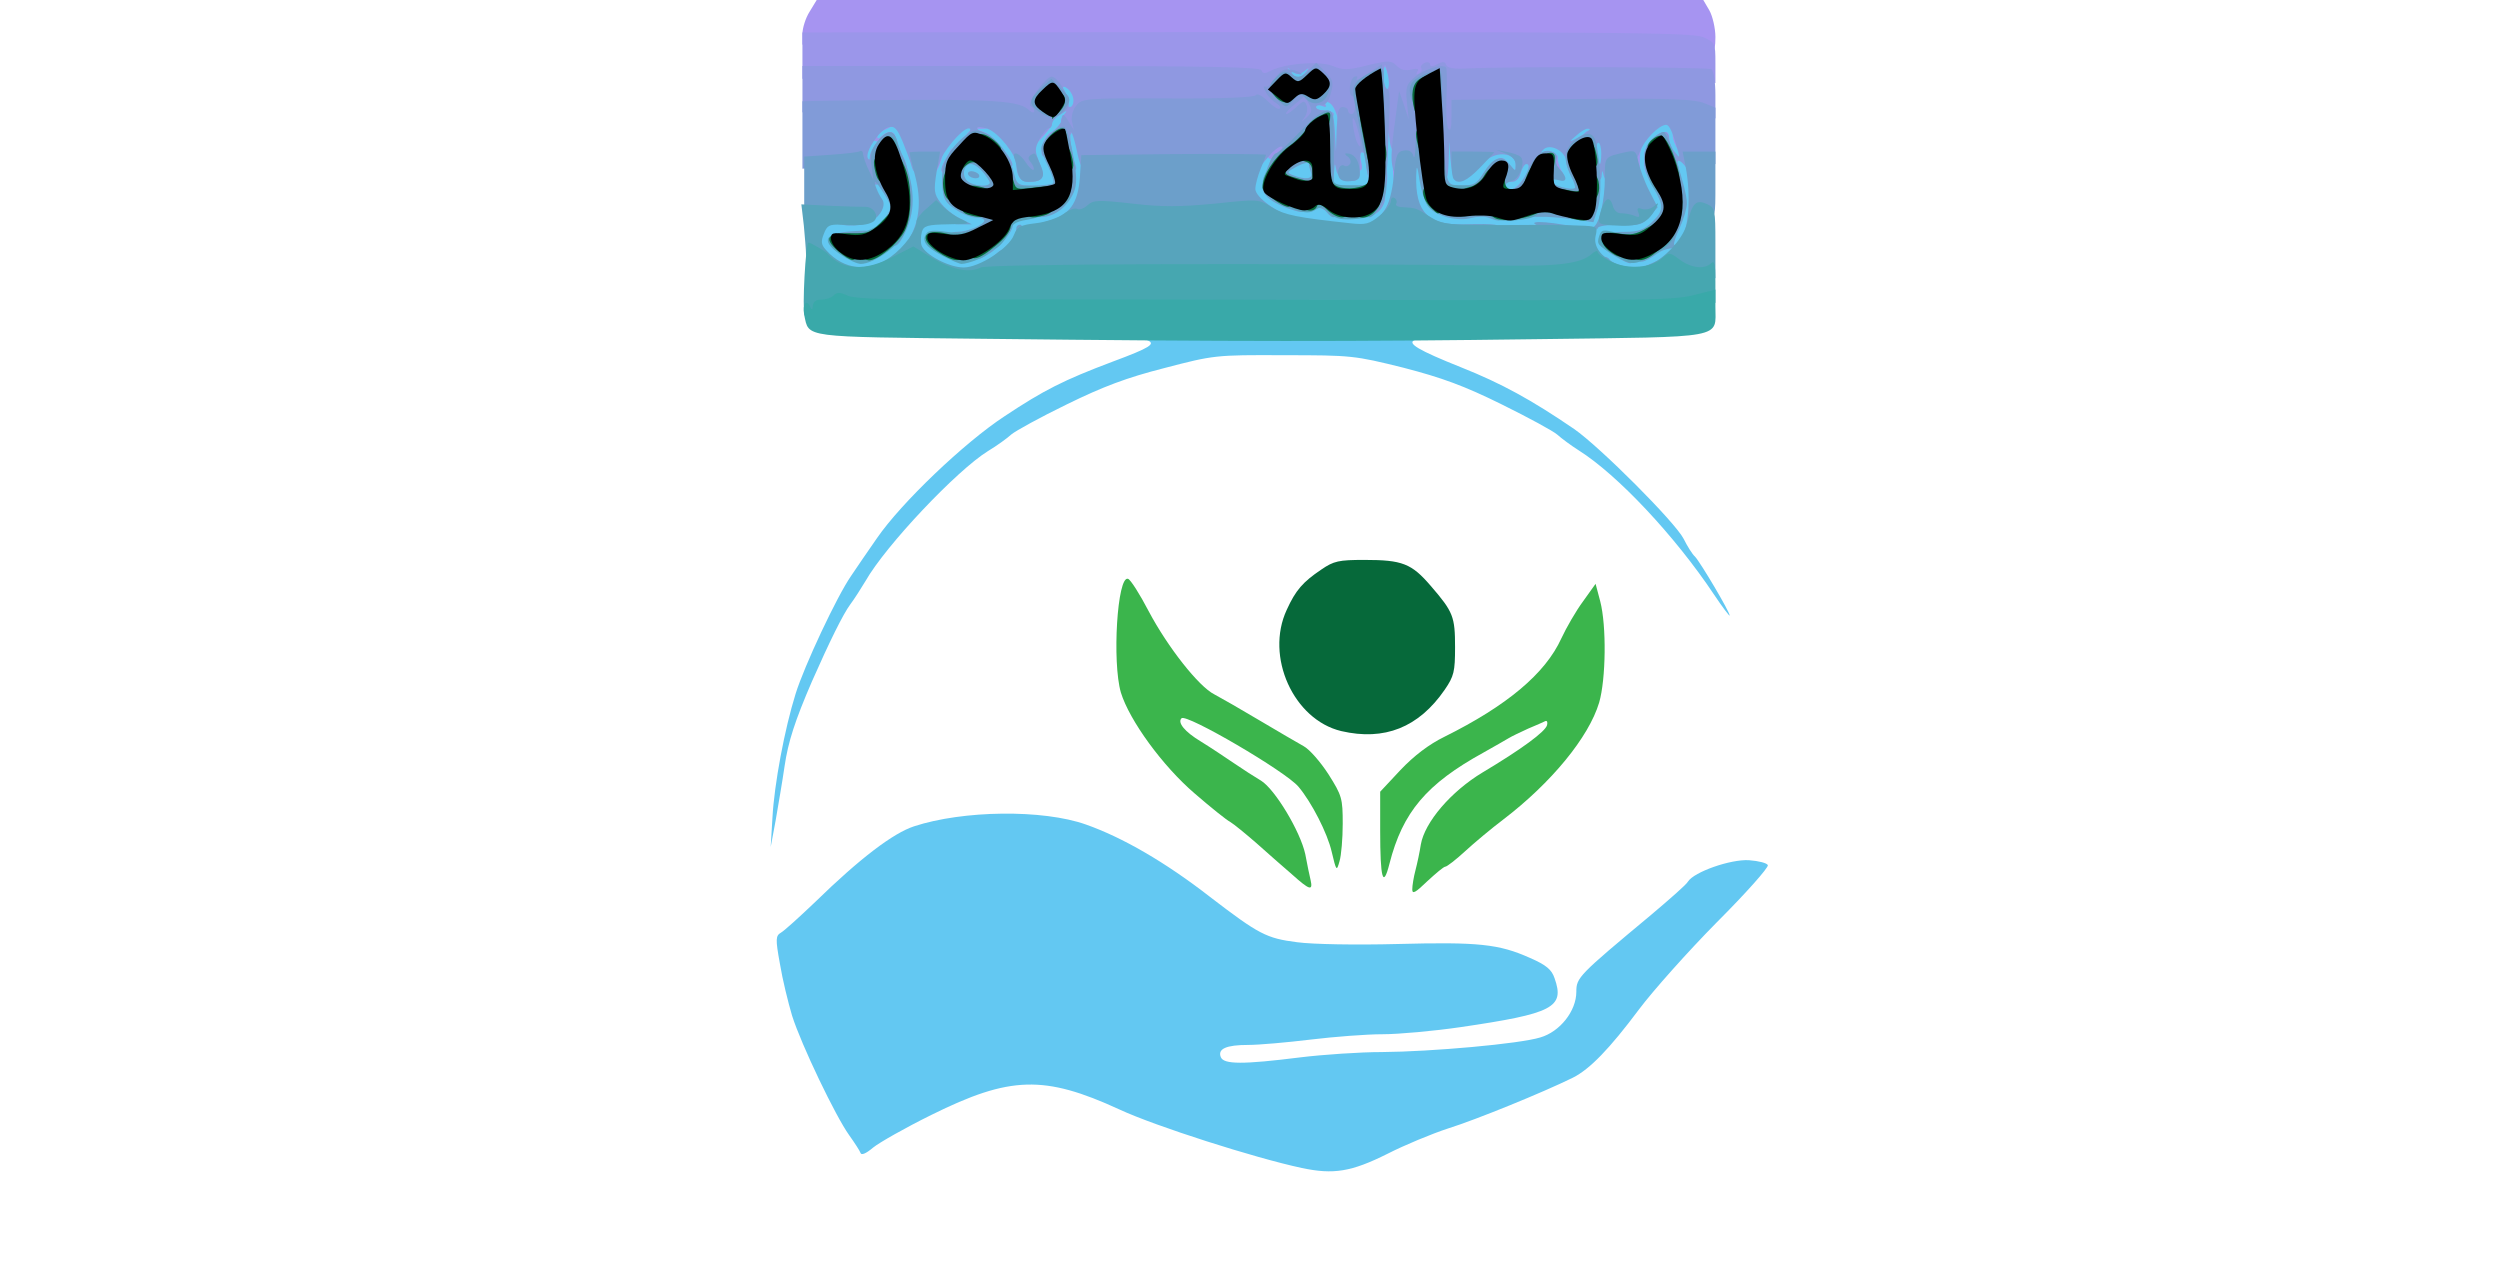 <?xml version="1.0" encoding="utf-8"?>
<!DOCTYPE svg PUBLIC "-//W3C//DTD SVG 1.0//EN" "http://www.w3.org/TR/2001/REC-SVG-20010904/DTD/svg10.dtd">
<svg version="1.0" xmlns="http://www.w3.org/2000/svg" width="701px" height="356px" viewBox="0 0 701 356" preserveAspectRatio="xMidYMid meet">
 <g fill="#a694f1">
  <path d="M400 60.5 c0 -3.3 0.2 -3.5 3.5 -3.5 3.3 0 3.5 0.2 3.5 3.5 0 3.3 -0.2 3.5 -3.5 3.5 -3.3 0 -3.5 -0.2 -3.5 -3.5z"/>
  <path d="M412 60.5 c0 -3.3 0.2 -3.5 3.5 -3.5 3.3 0 3.5 0.2 3.5 3.5 0 3.3 -0.2 3.5 -3.5 3.5 -3.3 0 -3.5 -0.2 -3.5 -3.5z"/>
  <path d="M297 55.5 c0 -3.3 0.2 -3.5 3.5 -3.5 3.3 0 3.5 0.2 3.5 3.5 0 3.3 -0.2 3.5 -3.5 3.5 -3.3 0 -3.5 -0.2 -3.5 -3.5z"/>
  <path d="M419 53.1 c0 -1 0.3 -3.9 0.6 -6.5 0.6 -4.4 0.8 -4.6 4 -4.6 3.8 0 3.9 0.3 2.8 8.4 -0.6 4.4 -0.8 4.6 -4 4.6 -2.6 0 -3.4 -0.4 -3.4 -1.9z"/>
  <path d="M432 51.5 c0 -3.3 0.2 -3.5 3.5 -3.5 3.3 0 3.5 0.2 3.5 3.5 0 3.3 -0.2 3.5 -3.5 3.5 -3.3 0 -3.5 -0.2 -3.5 -3.5z"/>
  <path d="M281 48.5 c0 -3.3 0.2 -3.5 3.5 -3.5 3.3 0 3.5 0.2 3.5 3.5 0 3.3 -0.2 3.5 -3.5 3.5 -3.3 0 -3.5 -0.2 -3.5 -3.5z"/>
  <path d="M445 40.5 c0 -3.3 0.2 -3.5 3.5 -3.5 3.3 0 3.5 0.2 3.5 3.5 0 3.3 -0.2 3.5 -3.5 3.5 -3.3 0 -3.5 -0.2 -3.5 -3.5z"/>
  <path d="M474.2 13.4 c-2.9 -1.3 -20.3 -1.4 -126.3 -1.2 l-122.9 0.3 0 -3 c0 -1.6 0.9 -4.5 2 -6.2 l2 -3.3 124.3 0 124.3 0 1.7 2.9 c0.9 1.6 1.7 5 1.7 7.5 0 5.2 -0.9 5.6 -6.8 3z"/>
 </g>
 <g fill="#63c8f2">
  <path d="M365 327.5 c-13.1 -2.8 -41 -11.7 -51.1 -16.4 -21.1 -9.7 -30.7 -9.4 -52.7 1.5 -7.3 3.6 -14.7 7.8 -16.4 9.2 -2 1.7 -3.3 2.2 -3.5 1.5 -0.2 -0.6 -1.7 -2.9 -3.2 -5 -3.8 -5.3 -13.4 -25.3 -16 -33.5 -1.1 -3.7 -2.7 -10.2 -3.4 -14.5 -1.3 -7.1 -1.2 -7.9 0.3 -8.8 0.9 -0.5 5.2 -4.4 9.6 -8.6 12.6 -12.3 21.9 -19.3 27.7 -21.2 13.7 -4.5 36.1 -4.8 48.2 -0.5 10.2 3.6 22.2 10.5 34.8 20.3 13.7 10.5 15.8 11.6 24.4 12.7 4.4 0.6 16.6 0.8 28.2 0.5 22.6 -0.6 28.4 0 37.1 3.9 4.6 2 6.1 3.3 6.9 5.7 2.9 8.2 -0.4 9.9 -26.3 13.7 -7.5 1.1 -17.4 2 -21.9 2 -4.5 0 -13.6 0.7 -20.2 1.5 -6.6 0.8 -14.5 1.5 -17.5 1.5 -6.2 0 -8.6 1.1 -7.7 3.4 0.8 2.1 6.2 2.1 22.2 0.1 6.5 -0.8 16.9 -1.5 23 -1.5 13.8 -0.1 38.6 -2.3 44.4 -4.1 5.5 -1.6 10.1 -7.4 10.1 -12.8 0 -4 0.6 -4.6 21 -21.6 5.2 -4.4 9.9 -8.5 10.3 -9.3 1.7 -2.7 11.9 -6.3 17.1 -6 2.7 0.2 5.1 0.8 5.3 1.4 0.2 0.7 -6.2 7.9 -14.3 16 -8.1 8.2 -17.9 19.2 -21.8 24.4 -8.3 11.1 -13.8 16.8 -18.6 19.2 -8.3 4.1 -27.2 11.8 -34.9 14.2 -4.6 1.5 -12.3 4.7 -17 7.1 -10.2 5.1 -15.2 5.9 -24.1 4z"/>
  <path d="M216.6 229.2 c0.5 -9.3 3.4 -24.8 6.5 -34.7 2.4 -7.7 11.5 -27.2 15.6 -33.1 1.5 -2.3 4.8 -7 7.2 -10.5 6.8 -9.9 24.5 -26.8 35.8 -34.2 11 -7.3 16.5 -10.1 30.3 -15.3 10.5 -3.9 12.2 -5 9.7 -6 -5.2 -2 1.7 -2.4 37.3 -2.4 34.9 0 42.7 0.5 37.8 2.3 -2.5 0.9 0.9 2.9 12.9 7.7 11.3 4.5 19.7 9.1 31.7 17.3 7.2 5 28.3 26.1 30.7 30.8 1 2 2.4 4.3 3.2 5 1.5 1.6 9.7 15.4 9.7 16.5 0 0.3 -2 -2.3 -4.4 -5.9 -11 -16.5 -27.1 -33.6 -37.9 -40.4 -2.2 -1.4 -4.9 -3.4 -6 -4.4 -1.1 -1 -8.1 -4.8 -15.6 -8.5 -10.5 -5.2 -16.8 -7.5 -27.6 -10.3 -13.7 -3.4 -14.5 -3.5 -33.5 -3.5 -19.2 -0.1 -19.7 0 -33.5 3.6 -10.6 2.7 -17.2 5.2 -27.4 10.2 -7.4 3.6 -14.3 7.4 -15.5 8.4 -1.2 1.1 -4.1 3.2 -6.6 4.7 -8.7 5.4 -28.6 26.4 -34.3 36.4 -1.2 2 -3.1 5 -4.3 6.6 -2 2.7 -5.8 10.4 -10.7 21.5 -4.8 11.1 -6.7 17 -7.7 23.8 -0.6 4.2 -1.8 11.1 -2.5 15.2 l-1.4 7.5 0.5 -8.3z"/>
  <path d="M233.5 76.8 c-6.2 -3.4 -7.9 -7.9 -5.5 -14.2 0.9 -2.4 1.5 -2.6 6.7 -2.6 7.9 0 9.2 -0.9 7.4 -5.2 -2.3 -5.4 -2.6 -13.8 -0.6 -17.5 2 -3.6 5.9 -5.6 10.1 -5.1 2.5 0.3 3.2 1.1 5.5 7.2 2.5 6.6 2.7 6.8 3.3 3.9 0.4 -1.6 2 -4.6 3.7 -6.6 3 -3.6 3.2 -3.7 10 -3.7 6.5 0 7.2 0.2 9.8 3.1 l2.8 3 1.7 -2.5 c1.6 -2.5 1.6 -2.6 -0.3 -2.6 -2.2 0 -3.1 -1.9 -3.1 -6.4 0 -3.6 1.5 -5.6 4.2 -5.6 1.1 0 1.8 -0.7 1.8 -2 0 -1.6 0.7 -2 3.5 -2 2.4 0 3.5 0.5 3.5 1.5 0 0.8 0.8 1.5 1.8 1.5 1 0 2.3 0.5 3 1.2 1.6 1.6 1.6 10.8 0 10.8 -1 0 -1 0.2 -0.1 0.8 2.9 1.9 4.5 20.4 2 25.1 -1.9 3.8 -5.8 6.1 -11.3 6.7 -4.3 0.5 -5.2 1 -6.1 3.3 -0.5 1.5 -3.1 4.1 -5.8 5.9 -4.2 2.8 -5.7 3.2 -11.4 3.2 -5.2 0 -7.4 -0.5 -10.6 -2.4 l-3.9 -2.4 -3.5 2.4 c-2.9 1.9 -4.8 2.4 -10.1 2.4 -3.6 0 -7.4 -0.6 -8.5 -1.2z m10.5 -7.8 c1.1 -0.7 0.7 -1 -1.8 -1 -2 0 -3.1 0.4 -2.7 1 0.8 1.3 2.6 1.3 4.5 0z m29 0 c1.1 -0.7 0.5 -1 -2.3 -1 -2.3 0 -3.6 0.4 -3.2 1 0.8 1.3 3.5 1.3 5.5 0z m8 -8.5 c0 -0.8 1.8 -1.6 4.8 -2 2.6 -0.3 5.8 -1.3 7.2 -2 2.3 -1.3 2.1 -1.4 -4.2 -1.5 -6.3 0 -6.8 -0.2 -6.9 -2.2 l-0.2 -2.3 -0.4 2.3 c-0.4 2 -1 2.2 -6.1 2.2 -5.5 0.1 -5.6 0.1 -3.2 1.5 1.4 0.8 3.5 1.4 4.8 1.5 1.7 0 2.2 0.6 2.2 2.6 0 1.4 0.4 2.3 1 1.9 0.6 -0.3 1 -1.2 1 -2z m-29.8 -10.7 c-1 -4.1 -2.9 -7 -3.5 -5.5 -0.3 0.8 0.4 2.8 1.5 4.5 2.4 3.8 2.8 4 2 1z m25.3 -7.8 c-0.3 -0.5 -1.2 -1 -2 -1 -0.8 0 -1.7 0.5 -2 1 -0.4 0.6 0.5 1 2 1 1.5 0 2.4 -0.4 2 -1z"/>
  <path d="M449 76.3 c-4.1 -2.8 -5 -4 -5 -6.7 0 -3 2.3 -2.7 -23.8 -3.2 -21 -0.3 -23.8 -1.2 -25.5 -7.4 l-1 -3.5 -0.9 3.2 c-0.4 1.7 -2 4.1 -3.5 5.3 -2.4 1.9 -3.7 2.1 -10.8 1.6 -15.5 -0.9 -21 -2 -25.3 -4.9 -4 -2.6 -4.2 -3 -4.2 -7.7 0 -9.3 4.1 -15 10.7 -15 2.6 0 3.3 0.4 3.3 2 0 1.6 0.7 2 3.4 2 2.4 0 3.6 0.5 3.9 1.8 0.3 0.9 0.5 -0.9 0.6 -4 0.1 -5.5 0 -5.8 -2.4 -5.8 -1.4 0 -2.5 -0.4 -2.5 -0.9 0 -0.5 -0.9 -1.1 -2 -1.4 -1.5 -0.4 -2 -1.4 -2 -3.6 0 -3.2 -1.6 -4.2 -2.6 -1.6 -0.4 0.9 -1.9 1.5 -4 1.5 -3.3 0 -3.4 -0.1 -3.4 -3.8 0 -6.2 2.4 -7.6 13.7 -8 8.8 -0.4 9.5 -0.3 10 1.7 0.5 2 0.5 2 3.2 0 1.4 -1.1 4.9 -2.2 7.7 -2.5 l5.1 -0.6 0.7 3.2 c0.3 1.8 0.6 5.9 0.6 9.1 l0 5.9 -3.4 0 c-3.1 0 -3.4 -0.2 -4 -4 -0.8 -5.3 -2.6 -4.2 -2.6 1.6 0 4 -0.2 4.4 -2.5 4.4 -1.4 0 -2.5 0.5 -2.5 1 0 0.6 1.5 1 3.4 1 2.4 0 3.6 0.5 3.9 1.8 0.3 0.9 0.5 0.2 0.6 -1.5 0.1 -3.1 0.3 -3.3 3.6 -3.3 l3.5 0 0 4.8 0 4.8 4 -0.4 c3.9 -0.4 4 -0.4 4.1 2.9 0.1 1.9 0.5 4.5 0.9 5.9 0.5 1.7 0.8 -0.3 0.9 -6.2 l0.1 -8.8 3.5 0 3.5 0 0 4.8 0 4.7 2.4 -3 c2 -2.5 3.3 -3 8.7 -3.6 11.7 -1.3 15.1 -2.2 17.5 -4.5 2.9 -3 10.4 -3.5 10.4 -0.8 0 0.9 0.7 2.2 1.5 2.8 1.2 0.8 1.7 3.9 2.2 11.9 0.6 10.1 0.7 10.7 2.8 10.7 3.8 0 4.3 -1.6 2.4 -7.3 -2.2 -6.3 -2.3 -9.7 -0.5 -14.2 1.9 -4.4 5.5 -6.7 10.1 -6.3 3.4 0.3 3.8 0.6 5.7 5.8 4 10.9 4.9 20.5 2.8 27.9 -1.1 3.9 -5.1 8.6 -9.2 10.7 -3.9 2 -14.7 1.8 -17.8 -0.3z m11.5 -7.3 c0.4 -0.6 -0.7 -1 -2.7 -1 -2.5 0 -2.9 0.3 -1.8 1 1.9 1.3 3.7 1.3 4.5 0z m-29.5 -11.7 c2.5 -0.3 6.3 0 8.5 0.6 3 0.8 4.1 0.8 4.7 -0.2 0.5 -0.9 -0.7 -1.3 -4.5 -1.7 -6.2 -0.6 -7.7 -1.4 -7.7 -4.3 -0.1 -1.8 -0.3 -1.6 -1.5 1.1 -1.3 3 -1.7 3.2 -6.5 3.2 -4.5 0 -5 -0.2 -5 -2.2 -0.1 -2.1 -0.2 -2.1 -1.1 -0.5 -0.8 1.3 -2.4 1.7 -7.6 1.7 -5.6 0 -6.4 0.2 -5.3 1.5 1.2 1.4 14.8 2.6 19.5 1.7 1.1 -0.2 4 -0.6 6.5 -0.9z m-47.6 -0.8 c1.8 -1.4 1.5 -1.5 -3.8 -1.5 -5.1 0 -5.7 0.2 -4.6 1.5 1.6 1.9 5.9 1.9 8.4 0z m-12.5 -2.1 c0.9 -0.8 -0.6 -1.1 -6.9 -1.7 l-6.5 -0.5 3.5 1.8 c3 1.6 8.2 1.8 9.9 0.4z m96 -7.2 c-0.6 -1.8 -1.5 -3.2 -2 -3.2 -1.2 0 -1.1 0.6 0.7 4.1 1.9 3.9 2.8 3.3 1.3 -0.9z m-22.8 -3.5 c-1.6 -1.6 -2 -0.5 -0.8 2.3 0.9 2.2 1.1 2.3 1.4 0.6 0.3 -1 0 -2.3 -0.6 -2.9z m-70.3 -19.4 c-1 -0.2 -2.6 -0.2 -3.5 0 -1 0.3 -0.2 0.5 1.7 0.5 1.9 0 2.7 -0.2 1.8 -0.5z"/>
 </g>
 <g fill="#9b96ea">
  <path d="M387 49.5 c0 -1.9 0.5 -3.5 1 -3.5 0.6 0 1 1.6 1 3.5 0 1.9 -0.4 3.5 -1 3.5 -0.5 0 -1 -1.6 -1 -3.5z"/>
  <path d="M390.9 51.8 c0 -0.7 -0.2 -2.3 -0.3 -3.5 -0.2 -1.7 0.3 -2.3 1.6 -2.3 1.4 0 1.8 0.8 1.8 3.5 0 2.4 -0.5 3.5 -1.5 3.5 -0.8 0 -1.5 -0.6 -1.6 -1.2z"/>
  <path d="M433 46.5 c0 -2.9 0.4 -3.5 2 -3.5 1.2 0 2 0.6 1.8 1.3 -0.1 0.6 0.3 2.2 1 3.5 1.2 2.1 1.1 2.2 -1.8 2.2 -2.8 0 -3 -0.3 -3 -3.5z"/>
  <path d="M260 45.5 c0 -3 0.3 -3.5 2.4 -3.5 2.3 0 2.4 0.2 1.3 3.5 -0.6 1.9 -1.6 3.5 -2.4 3.5 -0.8 0 -1.3 -1.3 -1.3 -3.5z"/>
  <path d="M264 47.8 c0.1 -0.7 0.7 -2.4 1.5 -3.8 l1.4 -2.5 0.1 3.8 c0 2.6 -0.4 3.7 -1.5 3.7 -0.8 0 -1.5 -0.6 -1.5 -1.2z"/>
  <path d="M456 44.5 c0 -4.2 0.2 -4.5 2.6 -4.5 1.6 0 2.3 0.4 1.8 1.2 -0.4 0.6 -0.7 2.6 -0.6 4.5 0.1 2.7 -0.2 3.3 -1.8 3.3 -1.7 0 -2 -0.7 -2 -4.5z"/>
  <path d="M461 45.1 c0 -2.2 0.5 -4.3 1 -4.6 0.6 -0.4 1 1.2 1 3.9 0 2.5 -0.4 4.6 -1 4.6 -0.5 0 -1 -1.8 -1 -3.9z"/>
  <path d="M378 44.5 c0 -3.3 0.2 -3.5 3.5 -3.5 3.3 0 3.5 0.2 3.5 3.5 0 1.9 -0.4 3.5 -1 3.5 -0.5 0 -1 -1.1 -1 -2.4 0 -1.4 -0.4 -2.8 -1 -3.1 -0.6 -0.4 -0.7 0.6 -0.4 2.5 0.6 2.6 0.4 3 -1.5 3 -1.7 0 -2.1 -0.6 -2.1 -3.5z"/>
  <path d="M355.7 44.3 c-0.4 -0.3 -0.7 -1.9 -0.7 -3.5 0 -2.5 0.3 -2.8 3.5 -2.8 3.3 0 3.5 0.2 3.5 3.5 0 3.2 -0.3 3.5 -2.8 3.5 -1.6 0 -3.2 -0.3 -3.5 -0.7z"/>
  <path d="M466 40 c0 -1.6 0.5 -3 1 -3 0.6 0 1 0.6 1 1.4 0 0.8 0.3 2.1 0.6 3 0.4 1.1 0.1 1.6 -1 1.6 -1.1 0 -1.6 -0.9 -1.6 -3z"/>
  <path d="M470 41.1 c-1.6 -3.1 -1.2 -5.1 1 -5.1 1.6 0 2 0.7 2 3.5 0 3.9 -1.4 4.6 -3 1.6z"/>
  <path d="M289 37.5 c0 -3.2 0.2 -3.5 3 -3.5 1.7 0 3 0.3 3 0.8 -0.1 0.9 -4.7 6.2 -5.5 6.2 -0.3 0 -0.5 -1.6 -0.5 -3.5z"/>
  <path d="M293 39 c0.6 -1.1 1.5 -2 2 -2 0.6 0 1 0.9 1 2 0 1.3 -0.7 2 -2 2 -1.8 0 -1.9 -0.3 -1 -2z"/>
  <path d="M244 36.3 c0 -3.1 0.2 -3.3 3.5 -3.3 4.1 0 4.6 1.6 1 3.2 -1.4 0.6 -2.5 1.6 -2.5 2.2 0 0.6 0.5 0.5 1.2 -0.2 1.7 -1.7 3.8 -1.5 3.8 0.3 0 1.2 -0.9 1.5 -3.5 1.3 -3.2 -0.2 -3.5 -0.4 -3.5 -3.5z"/>
  <path d="M271 38.1 c0 -0.5 0.6 -1.2 1.3 -1.4 1 -0.4 1 -0.6 0 -0.6 -0.7 -0.1 -1.3 -1 -1.3 -2.1 0 -1.6 0.7 -2 3.5 -2 2.8 0 3.5 0.4 3.5 2 0 1.4 -0.7 2 -2.2 2.1 l-2.3 0 2.3 0.9 c3.2 1.3 2.7 2 -1.3 2 -1.9 0 -3.5 -0.4 -3.5 -0.9z"/>
  <path d="M350.8 22.8 c-0.4 -1 -14.7 -1.2 -63.1 -1 l-62.7 0.3 0 -6.5 0 -6.5 124.5 -0.1 c107.2 0 125 0.2 128 1.4 3.4 1.5 3.5 1.6 3.5 7.2 l0 5.7 -3.1 -0.7 c-6.7 -1.3 -73.6 -0.4 -77.4 1 -1 0.4 -3.8 0.3 -6.3 -0.2 -3.7 -0.7 -4.8 -1.4 -5.3 -3.4 -0.4 -1.4 -0.7 -1.8 -0.8 -0.9 -0.2 3.1 -9.8 4.3 -18.8 2.4 -2.1 -0.5 -3 -1.1 -2.6 -1.9 0.4 -0.6 -0.1 -0.5 -1 0.3 -1.4 1.1 -2 1.1 -3.4 0 -1.6 -1.2 -1.7 -1.2 -0.5 0.2 1 1.4 1 1.7 -0.5 2.2 -1 0.2 -2.7 0.8 -3.8 1.3 -2 0.7 -2 0.7 0 -1.7 l2 -2.4 -2.6 2.3 c-2.8 2.4 -5.5 2.9 -6.1 1z"/>
 </g>
 <g fill="#8f98e1">
  <path d="M393 45 c0 -1.1 -0.6 -2 -1.4 -2 -0.9 0 -1.6 -1.3 -1.9 -3.2 l-0.4 -3.3 -0.1 3.3 c-0.1 1.7 -0.6 3.2 -1.1 3.2 -1.5 0 -2.1 -5.9 -1.5 -13.1 0.7 -7.1 0.3 -8 -3.1 -5.6 -1.4 1.1 -1.6 2 -1 4.3 0.4 1.6 0.9 5.4 1.2 8.5 l0.5 5.6 -3.5 0.1 -3.5 0.1 -1.3 -6.5 c-0.9 -4.5 -1.9 -6.9 -3.2 -7.6 -1.5 -0.8 -1.8 -0.7 -1.2 0.3 0.6 0.9 0.3 1.1 -0.8 0.6 -1 -0.3 -1.7 -0.2 -1.7 0.3 0 0.6 1.1 1 2.5 1 1.4 0 2.5 0.5 2.5 1 0 0.6 -0.4 1 -1 1 -1.2 0 -6 4.8 -6 6 0 0.6 -1.6 1 -3.5 1 -3 0 -3.5 -0.3 -3.5 -2.4 0 -1.7 -0.7 -2.6 -2.4 -3 -1.4 -0.3 -3.1 -1.3 -4 -2.1 -1.2 -1.3 -5.3 -1.5 -24.1 -1.6 -24.5 0 -25.5 0.2 -25.5 5.2 0 1.9 -0.5 2.9 -1.5 2.9 -0.8 0 -1.5 -0.6 -1.5 -1.2 0 -1 -0.2 -1 -0.8 -0.1 -1 1.6 -7.2 2.9 -7.2 1.5 0 -0.5 1.2 -1.7 2.6 -2.7 1.4 -0.9 2.3 -1.9 2 -2.2 -0.3 -0.4 0 -1.3 0.7 -2.1 1.1 -1.3 0.9 -1.4 -1 -0.1 -1.3 0.8 -2.3 1.8 -2.3 2.4 0 0.5 -1.2 2.1 -2.5 3.4 -1.8 1.7 -2.5 1.9 -2.5 0.8 0 -0.8 -1.7 -2.8 -3.7 -4.3 l-3.8 -2.9 -28.8 0 -28.7 0 0 -6.5 0 -6.5 64.2 0 c50.2 0 64.2 0.3 64.5 1.2 0.4 1 1 1 2.5 0.2 3.9 -2.1 13.9 -2.9 17.5 -1.4 2.9 1.2 4.2 1.2 9.8 -0.2 5.9 -1.4 6.5 -1.4 8.1 0.1 1.1 1.2 2.5 1.5 4.1 1.1 1.8 -0.4 2.3 -0.2 1.7 0.6 -0.4 0.8 -0.3 0.9 0.5 0.5 0.6 -0.4 0.9 -1.1 0.6 -1.6 -0.3 -0.4 0.2 -1 1 -1.4 0.8 -0.3 1.5 -0.1 1.5 0.5 0 0.6 0.7 0.6 2 -0.1 1.5 -0.8 2.2 -0.8 2.5 0.2 0.4 0.9 2.2 1.2 5.8 1 12 -0.6 67.5 -0.4 68.6 0.2 0.6 0.4 1.1 3.5 1.1 7.3 l0 6.5 -3.2 -0.7 c-7.5 -1.5 -18.9 -2 -42.6 -1.7 l-25.2 0.4 0 4.4 c0 4.4 0 4.4 -3.5 4.4 -2.9 0 -3.6 -0.4 -4.1 -2.6 -0.4 -1.4 -0.4 -4.9 -0.1 -7.8 0.6 -6.5 -0.2 -8.3 -2.6 -5.6 -1.8 2.2 -2.3 8 -0.7 8 0.6 0 1 3.1 1 7.3 l0 7.4 -3.5 0.1 c-2.9 0.1 -3.5 -0.2 -3.5 -1.8z m-97.3 -17.7 c-0.3 -0.3 -1.1 -0.2 -1.7 0.2 -0.9 0.6 -0.9 1 0.1 1.6 1.4 0.8 2.7 -0.7 1.6 -1.8z m5.3 0.8 c0 -1 -0.7 -2.4 -1.5 -3.1 -0.9 -0.8 -1.5 -0.9 -1.5 -0.2 0 0.6 0.5 1.4 1.1 1.7 0.6 0.4 0.8 1.3 0.5 2.1 -0.3 0.8 -0.1 1.4 0.4 1.4 0.6 0 1 -0.8 1 -1.9z m69 -3.9 c0 -0.9 -1.3 -1.2 -4.7 -1 -6.3 0.4 -6.6 2.3 -0.3 2.3 3.5 0 5 -0.4 5 -1.3z m19.3 -2.4 c-0.7 -4.6 -1.3 -4.8 -1.3 -0.5 0 2.1 0.4 3.7 0.9 3.7 0.5 0 0.7 -1.5 0.4 -3.2z m-23.2 -1.5 c1.3 -1.6 1.2 -1.7 -0.3 -0.4 -1.5 1.1 -2.1 1.1 -3.5 0 -1.6 -1.3 -1.7 -1.2 -0.4 0.4 0.7 0.9 1.7 1.7 2.1 1.7 0.4 0 1.4 -0.8 2.1 -1.7z"/>
  <path d="M444 38.1 c0 -0.5 0.6 -1.2 1.3 -1.4 1 -0.4 1 -0.6 0 -0.6 -0.7 -0.1 -1.3 -1 -1.3 -2.1 0 -1.6 0.7 -2 3.5 -2 3.3 0 3.5 0.2 3.5 3.5 0 3.3 -0.2 3.5 -3.5 3.5 -1.9 0 -3.5 -0.4 -3.5 -0.9z"/>
 </g>
 <g fill="#819bd8">
  <path d="M387.3 60.2 c0.9 -0.9 2 -2.9 2.6 -4.2 0.9 -2.3 1 -2.1 1 1.8 0.1 3.9 -0.1 4.2 -2.6 4.2 -2.4 0 -2.5 -0.1 -1 -1.8z"/>
  <path d="M384 57.5 c0 -3 0.3 -3.5 2.4 -3.5 1.9 0 2.2 0.4 1.9 2.3 -0.3 1.3 -1.3 2.9 -2.4 3.5 -1.7 1.1 -1.9 0.9 -1.9 -2.3z"/>
  <path d="M423.9 53.1 c2.5 -0.7 6.2 -7.1 4.1 -7.1 -0.5 0 -1.2 1.1 -1.6 2.5 -0.4 1.6 -1.3 2.5 -2.6 2.5 -1.6 0 -1.9 -0.5 -1.6 -2.5 0.5 -2.1 0.2 -2.5 -2.1 -2.5 -2.4 -0.1 -2.4 -0.1 -0.7 -1.2 1.6 -0.9 2.3 -0.7 3.8 1.2 1.8 2.2 1.8 2.2 1.8 0.1 0 -2.8 -4.2 -3.8 -7.5 -1.7 -1.3 0.9 -3.8 1.6 -5.5 1.6 -2.6 0 -3 0.4 -3 2.7 0 4.6 -1.9 1.2 -2.3 -4.2 l-0.3 -5 -0.2 5.8 c-0.2 5 -0.5 5.7 -2.2 5.7 -1.8 0 -2 -0.7 -2 -5.3 0 -7.3 -1.2 -20.8 -1.8 -20.3 -0.2 0.3 -0.4 5.5 -0.3 11.6 0.1 6.6 -0.2 11 -0.8 11 -0.5 0 -1.2 -0.6 -1.4 -1.2 -0.4 -1 -0.6 -1 -0.6 0 -0.1 0.6 -0.8 1.2 -1.6 1.2 -0.8 0 -1.5 0.5 -1.5 1 0 2.4 -2.9 0.7 -3.5 -2 -0.6 -2.7 -0.4 -5.4 1.2 -17 l0.6 -4.5 1.4 4 1.3 4 -0.5 -4.8 c-0.4 -4.2 -0.2 -5 2.1 -7 2.6 -2.3 8.1 -4 8.9 -2.7 0.2 0.4 0.3 4.1 0.1 8.2 -0.2 4.1 0 8.1 0.5 8.9 0.6 0.9 0.9 -0.2 0.9 -3.3 l0 -4.8 11.3 -0.1 c6.1 0 21.3 -0.1 33.7 -0.2 17 -0.1 23.3 0.2 25.8 1.2 l3.2 1.3 0 7.9 0 7.9 -2.9 0 c-1.6 0 -3.2 0.6 -3.5 1.3 -0.3 0.9 -0.9 0.7 -1.9 -0.5 -1.7 -2.2 -2.8 -2.3 -2.1 -0.3 0.4 1 0 1.5 -1.5 1.5 -1.7 0 -2.1 -0.6 -2.1 -2.9 0 -4 -1.7 -4.8 -3.2 -1.7 -1.4 3.3 -2.8 3.3 -2.8 0.1 0 -2.5 3.4 -6.5 5.7 -6.5 0.7 0 1.3 0.8 1.3 1.8 0 1 0.7 2.7 1.6 3.8 1.4 1.8 1.5 1.8 0.8 -0.6 -1.3 -4.7 -2.3 -7 -3.2 -7 -2 0 -6.2 4.3 -7.3 7.4 -0.9 2.5 -2 3.6 -4.1 4 -2 0.4 -2.8 1.2 -2.8 2.6 0 2.5 -2.7 2.7 -3.3 0.3 -0.4 -1.7 -0.5 -1.7 -0.6 0 0 0.9 -0.8 1.7 -1.6 1.7 -1.1 0 -1.5 -1.1 -1.5 -3.9 0 -3.8 -1.9 -6.8 -2.8 -4.3 -0.2 0.7 -1.1 2 -2 2.9 -1.6 1.6 -1.7 1.5 -2 -0.6 -0.5 -2.9 -4.7 -5 -6.5 -3.1 -0.8 0.9 -0.8 1.1 0 0.6 1.8 -1 4.5 0.5 3.8 2.2 -0.3 0.8 -0.1 1.9 0.6 2.2 0.6 0.4 -1 1.1 -3.5 1.4 -4 0.6 -4.6 1 -4.6 3.2 0 2.1 -0.4 2.4 -3.7 2.3 -3.2 -0.1 -3.4 -0.2 -1.4 -0.8z m25.1 -10.1 c0 -1.6 -0.4 -3 -0.8 -3 -0.5 0 -0.7 1.4 -0.4 3 0.2 1.7 0.6 3 0.8 3 0.2 0 0.4 -1.3 0.4 -3z m-4 -6 c0.8 -0.5 1 -1 0.4 -1 -0.7 0 -2.2 0.9 -3.5 2.1 -1.9 1.6 -2 1.8 -0.4 1 1.1 -0.6 2.7 -1.5 3.5 -2.1z"/>
  <path d="M240.2 49.1 c-1.2 -2.8 -1.3 -2.8 -8.2 -2.3 l-7 0.5 0 -9.5 0 -9.4 3.8 -0.1 c47.3 -0.7 56.4 -0.3 59.4 2.3 1 1 1.8 1.2 1.8 0.6 0 -0.6 -0.4 -1.2 -1 -1.4 -1.4 -0.4 4.2 -8.4 5.9 -8.3 1.6 0 4.8 5.1 4.8 7.7 0 0.9 -1.1 2.2 -2.4 2.9 -1.2 0.7 -2.3 1.8 -2.3 2.6 0 0.7 -0.4 1.3 -1 1.3 -0.5 0 -1.6 1.3 -2.5 3 -1.4 2.7 -1.4 3.3 0 6.7 1.7 4 1 5.3 -3.1 5.3 -2.2 0 -3.4 -1.7 -3.4 -4.8 0 -2.7 -5 -9 -8.1 -10.1 -1.6 -0.5 -2.9 -0.6 -2.9 -0.2 0 0.5 1.1 1.1 2.4 1.5 2.2 0.5 8.4 8.1 7.4 9.1 -0.3 0.3 -1.6 -0.4 -3.1 -1.5 -1.4 -1.1 -3 -2 -3.5 -2 -0.5 0 -1.2 -0.9 -1.5 -2.1 -0.8 -2.9 -2.6 -2 -6.2 2.9 -2.6 3.5 -5.5 5.5 -5.5 3.7 0 -1.7 3.3 -6.6 6 -8.9 2 -1.6 2.6 -2.6 1.6 -2.6 -1.8 0 -7.5 6.7 -8.2 9.8 -0.7 2.4 -2.9 3 -3.7 1 -0.3 -0.8 -0.6 -0.6 -0.6 0.5 -0.1 2.6 -2.8 2.1 -3.5 -0.7 -0.3 -1.3 -1.5 -4.4 -2.5 -6.9 -1.6 -3.7 -2.3 -4.5 -4 -4 -2.4 0.6 -6.5 6.7 -5.8 8.6 0.4 0.7 0.6 0.6 0.6 -0.4 0.1 -2.2 3.9 -6.9 5.7 -6.9 0.7 0 1.7 1.2 2 2.8 0.4 1.5 1 3.2 1.4 3.7 0.4 0.6 1 2 1.3 3.3 0.9 4 -1.9 2.4 -3.3 -1.8 -1.7 -5.1 -3.5 -3.8 -3.1 2.3 0.2 4.3 0.2 4.4 -3.1 4.5 -2.8 0.1 -3.6 -0.4 -4.6 -2.7z"/>
  <path d="M376.8 50.3 c-0.9 -0.2 -1.9 -1.4 -2.1 -2.6 -0.4 -2.1 -0.4 -2.1 -0.6 0.1 0 1.4 -0.6 2.2 -1.3 1.9 -0.9 -0.3 -1.3 -2.5 -1.2 -6.9 0 -5.1 -0.3 -6.5 -1.3 -6.1 -0.7 0.3 -1.3 0.9 -1.3 1.4 0 1.2 -5.3 5.9 -6.6 5.9 -0.6 0 -1.7 0.7 -2.4 1.5 -0.7 0.8 -1.9 1.5 -2.6 1.5 -2.2 0 -1.6 -2.6 0.9 -4.3 1.2 -0.9 1.7 -1.6 1 -1.6 -0.6 -0.1 -2.2 1.1 -3.5 2.7 l-2.3 2.7 -23.7 0 c-13.1 0 -23.8 0.3 -23.8 0.8 0 0.4 -0.6 0.7 -1.4 0.7 -1 0 -1.9 -1.9 -2.6 -5.5 -0.6 -3 -1.4 -5.5 -1.7 -5.5 -0.6 0 0.3 6.9 1.3 9.4 0.4 1 0.1 1.6 -0.9 1.6 -0.9 0 -1.7 -1.4 -2.1 -3.9 -0.8 -5 -2.2 -6 -3.8 -2.7 -1.4 3.1 -2.8 3.4 -2.8 0.6 0 -1.2 1.2 -3.2 2.7 -4.6 1.6 -1.4 2.9 -3 2.9 -3.5 0.3 -2.3 0.6 -2.2 2 0.1 l1.5 2.5 -0.5 -2.4 c-0.3 -1.4 0.2 -3.3 1.2 -4.5 1.6 -2 2.5 -2.1 25.7 -2 15.1 0.1 24.2 -0.3 24.6 -0.9 0.4 -0.6 1.8 0.1 3.4 1.7 1.5 1.5 3 2.4 3.3 2.1 0.4 -0.4 -0.1 -1.1 -1 -1.6 -1 -0.6 -2.3 -1.9 -2.9 -3.1 -0.6 -1.1 -0.7 -1.8 -0.2 -1.5 0.5 0.3 1.8 -0.7 2.8 -2.3 1.5 -2.2 2.6 -2.8 4.4 -2.5 1.3 0.2 2.6 0.7 3 1.1 0.3 0.4 -0.3 0.4 -1.4 0 -1.6 -0.6 -1.7 -0.5 -0.8 0.5 1 1 1.8 0.8 3.8 -1.1 l2.6 -2.4 2.5 2.5 c2.2 2.3 2.4 3 1.6 6 -0.6 2.2 -1.4 3.4 -2.5 3.3 -1 -0.1 -1.7 0.2 -1.7 0.7 0 0.5 1.1 0.9 2.5 0.9 2.2 0 2.4 0.4 2.8 5.8 l0.3 5.7 0.2 -6.2 c0.2 -4.9 0.5 -6.3 1.7 -6.3 0.8 0 1.5 0.5 1.5 1 0 0.6 0.5 1 1 1 0.6 0 1 -1.1 1 -2.5 0 -1.4 -0.3 -2.5 -0.7 -2.5 -1.4 0 -0.9 -5 0.5 -5.5 0.8 -0.3 1 0 0.6 0.6 -0.4 0.7 1.1 0 3.2 -1.5 l3.9 -2.6 0.3 3.5 c0.2 1.9 0.7 3.5 1.3 3.5 0.5 0 0.7 2.9 0.5 6.7 -0.2 3.8 -0.4 9.4 -0.5 12.6 -0.1 6.8 -2.1 7.7 -2.2 1 -0.2 -9 -1.7 -10.4 -1.8 -1.8 -0.1 5.6 -0.4 7.5 -1.1 6.5 -0.5 -0.8 -1 -2.7 -1 -4.2 0 -1.5 -0.4 -2.9 -0.9 -3.3 -0.6 -0.3 -0.9 1.2 -0.8 3.7 0.2 4.4 -0.7 5.2 -4.5 4.1z m4.2 -12.9 c-0.5 -1.9 -1.1 -3.9 -1.5 -4.2 -0.7 -0.7 0.3 5.6 1.2 7.1 0.9 1.6 1.1 0.5 0.3 -2.9z m-14 -8.3 l-1.1 -2.2 -2.8 2.3 c-1.6 1.3 -2.7 2.5 -2.5 2.7 0.2 0.3 1.5 -0.6 2.8 -1.8 2.1 -2 2.4 -2 3 -0.5 0.3 0.9 0.1 2.4 -0.6 3.3 -1.1 1.5 -1 1.5 0.6 0 1.5 -1.4 1.6 -2.1 0.6 -3.8z m18 -1.3 l-0.1 -5.3 -1.6 3 c-1.1 2 -1.2 3 -0.4 3.3 0.6 0.2 1.1 1.2 1.1 2.3 0 1 0.2 1.9 0.5 1.9 0.3 0 0.5 -2.4 0.5 -5.2z"/>
 </g>
 <g fill="#6c9fca">
  <path d="M450.3 75.3 c-1.5 -0.5 -1.8 -3.3 -0.4 -3.3 0.6 0 1.3 0.4 1.6 1 0.3 0.5 2 1.4 3.8 1.9 l3.2 0.9 -3.5 0 c-1.9 0 -4.1 -0.2 -4.7 -0.5z"/>
  <path d="M462.5 74.1 c4.4 -2 5 -1.9 4.2 0.4 -0.4 1 -1.9 1.5 -4.4 1.5 l-3.8 -0.1 4 -1.8z"/>
  <path d="M276.1 73.7 c0.2 -0.1 1.4 -1.1 2.7 -2.1 2.2 -1.9 2.2 -1.9 2.2 0.2 0 1.7 -0.6 2.2 -2.7 2.2 -1.4 0 -2.4 -0.1 -2.2 -0.3z"/>
  <path d="M452.8 71.8 c-3.7 -2.1 -4.9 -3.8 -2.8 -3.8 0.6 0 1 -0.7 1 -1.5 0 -1.1 1.2 -1.5 4.7 -1.5 3.7 0 5.3 -0.6 7.5 -2.7 3.4 -3.3 3.4 -4.6 0.3 -9.8 -3.2 -5.1 -3.3 -10.7 -0.3 -13.5 1.2 -1.1 2.7 -2 3.3 -2 1.2 0 6.6 16.3 6.5 20 0 1.4 -0.9 4.5 -2 6.9 -2.4 5.1 -2 6.5 0.6 2.5 2 -3 2.5 -11.7 1.1 -19.4 l-0.9 -4.5 4.6 0 4.6 0 0 9.3 c0 9 0 9.2 -2.4 9.2 -1.9 0 -2.7 0.9 -4.1 4.6 -1.6 4.1 -2 4.5 -4.3 4.1 -1.6 -0.3 -3.7 0.2 -5.2 1.2 -4.6 3.2 -5.8 3.3 -6.3 0.3 l-0.4 -2.7 -0.2 2.8 c-0.1 3.2 -0.5 3.3 -5.3 0.5z"/>
  <path d="M274 71.1 c0 -1.8 -0.6 -2.1 -4 -2.1 -3.3 0 -4 -0.3 -4 -2 0 -1.5 0.7 -2 2.5 -2 2.8 0 7.5 -2 7.5 -3.2 0 -0.4 -1.1 -0.8 -2.4 -0.8 -1.2 0 -3.8 -1 -5.7 -2.3 -2.9 -1.9 -3.4 -2.9 -3.7 -6.6 -0.4 -5.6 1.2 -9.3 5.4 -13.1 2.9 -2.5 3.8 -2.8 5.9 -2 3.8 1.4 7.3 5.9 8.6 10.8 1.1 4.2 1.1 4.2 5.9 4.2 2.5 0 4.9 -0.3 5.3 -0.6 0.3 -0.4 -0.3 -2.4 -1.3 -4.5 -1.1 -2.1 -2 -4.5 -2 -5.4 0 -2.1 4.8 -6.5 6.4 -5.9 0.7 0.3 1.8 3.8 2.5 7.9 1.1 5.9 1.1 8.1 0.2 10.4 -1.6 3.8 -4.9 6.5 -8.3 6.9 -2.3 0.3 -2.8 -0.1 -2.8 -1.7 0 -1.2 0.6 -2.2 1.3 -2.2 0.6 -0.1 -1 -0.5 -3.8 -0.9 -2.7 -0.4 -7.2 -0.4 -10 0 l-5 0.7 4.3 0.8 c2.3 0.4 4.2 1.1 4.2 1.6 0 0.5 1.4 0.9 3 0.9 1.7 0 3 0.5 3 1 0 0.6 -0.7 1 -1.5 1 -0.8 0 -1.5 0.5 -1.5 1.1 0 1.9 -3.7 6.3 -6.9 8.2 -3 1.8 -3.1 1.8 -3.1 -0.2z m3.4 -20.3 c-1.5 -2.7 -3.8 -4.8 -5.1 -4.8 -1.9 0 -2.7 2.8 -1.3 4.5 1.6 1.9 7.5 2.1 6.4 0.3z"/>
  <path d="M271.5 49 c-0.3 -0.5 0.1 -1 0.9 -1 0.8 0 1.8 0.5 2.1 1 0.3 0.6 -0.1 1 -0.9 1 -0.8 0 -1.8 -0.4 -2.1 -1z"/>
  <path d="M234 67.1 c0 -1.6 0.9 -2 5.5 -2.3 5.1 -0.3 5.5 -0.2 5.5 2 0 2 -0.5 2.2 -5.5 2.2 -4.7 0 -5.5 -0.3 -5.5 -1.9z"/>
  <path d="M250 66 c0 -2 -0.5 -3 -1.5 -3 -1.4 0 -1.3 -0.3 0.1 -2.5 1.5 -2.3 1.5 -2.7 -0.6 -6 -1.2 -1.9 -2.3 -3.5 -2.6 -3.5 -0.5 0 0.8 3.3 1.9 4.8 1.6 2 -1.2 6.1 -4.7 7 -1.6 0.4 -4.4 0.6 -6 0.3 -3 -0.5 -3 -0.5 -0.6 -1 1.5 -0.3 0 -0.8 -4 -1.1 l-6.5 -0.5 0 -8.3 0 -8.3 7.4 -0.5 c4.1 -0.3 7.8 -0.7 8.2 -1 0.5 -0.3 0.9 0.1 0.9 0.8 0.1 0.7 0.7 2.7 1.5 4.3 l1.4 3 -0.5 -4 c-0.5 -3.1 -0.1 -4.6 1.6 -6.8 2.6 -3.3 4.6 -3.5 5.5 -0.4 0.3 1.2 1 3.1 1.5 4.2 3.5 8.3 3.9 15 1 21.3 -2.2 4.9 -4 5.5 -4 1.2z"/>
  <path d="M255.4 66.1 c2.5 -4.8 2.9 -10.2 1.2 -16.8 -0.9 -3.3 -1.6 -6.3 -1.6 -6.5 0 -0.2 1.9 -0.3 4.3 -0.3 l4.3 0 -1 5.8 c-0.8 5.1 -0.7 6.1 1.1 8.5 1.1 1.5 3.5 3.5 5.4 4.4 l3.4 1.7 -3 0 c-1.6 0.1 -3.6 -0.3 -4.3 -0.8 -2.2 -1.4 -8.2 2 -8.2 4.6 0 1.4 -0.6 2.3 -1.5 2.3 -1.4 0 -1.4 -0.3 -0.1 -2.9z"/>
  <path d="M284.4 66.4 c0.3 -0.9 0.6 -2 0.6 -2.5 0 -0.5 0.5 -0.9 1 -0.9 0.6 0 1 1.1 1 2.5 0 1.6 -0.6 2.5 -1.6 2.5 -1.1 0 -1.4 -0.5 -1 -1.6z"/>
  <path d="M401.5 63.4 c-2.2 -0.8 -6.5 -1.5 -9.7 -1.6 l-5.6 -0.1 2 -2.7 c1.2 -1.7 2.2 -5.1 2.6 -9.6 0.6 -6.1 1 -6.9 2.9 -7.2 1.4 -0.2 2.3 0.3 2.6 1.5 0.3 1 0.5 -0.1 0.6 -2.4 0.1 -3.6 0.4 -4.3 2.1 -4.3 1.7 0 2 0.7 2 5.1 0 4.4 0.2 4.8 1.4 3.6 0.8 -0.8 1.6 -2.7 1.9 -4.3 0.4 -2.6 0.4 -2.5 0.6 0.7 0 2 0.4 5.1 0.7 6.8 0.6 2.8 1 3.1 4.4 3.1 3.3 0 4.1 -0.5 5.9 -3.4 2.8 -4.5 5.1 -5.3 7.3 -2.6 1.8 2.2 1.8 2.2 1.8 0.2 0 -1.3 -1 -2.4 -2.7 -3.1 l-2.8 -1.1 3 0.6 c1.7 0.3 3.4 0.9 3.9 1.4 1.4 1.4 -0.3 6.2 -2.4 6.7 -2.6 0.7 -2.6 2.3 0 2.3 1.5 0 2.7 -1.4 4.3 -4.9 2.1 -4.8 4.4 -6.5 7.2 -5.4 0.8 0.2 1.1 1.1 0.8 1.9 -0.3 0.7 0.2 2.1 1.1 2.9 2.2 2.3 2 3.8 -0.4 3 -1.1 -0.3 -2 -0.2 -2 0.4 0 1 5.8 2.6 6.6 1.8 0.2 -0.2 -0.2 -1.7 -1.1 -3.3 -2.4 -4.7 -1.9 -8 1.6 -10.5 3.2 -2.3 5 -1.7 5.6 1.8 1.3 7.2 1.4 14.4 0.3 17.8 l-1.2 3.8 -5.7 -0.8 c-3.1 -0.4 -7.3 -0.8 -9.3 -0.7 -3.4 0 -3.8 -0.3 -3.8 -2.4 0 -1.9 -0.5 -2.4 -2.5 -2.4 -1.4 0 -2.5 -0.4 -2.5 -0.9 0 -0.5 -1.1 -1.1 -2.5 -1.3 -1.4 -0.3 -2.5 -0.1 -2.5 0.4 0 0.6 -1.9 0.9 -4.2 0.8 -2.4 -0.2 -5.9 -0.2 -7.8 -0.1 -6.8 0.4 0.9 2.4 8.3 2.2 6.6 -0.2 6.7 -0.2 6.7 2.3 0 2.8 -0.3 2.9 -3.5 1.7 -1.1 -0.5 -3.3 -0.4 -4.9 0 -3.7 1.1 -9.7 -0.4 -11.9 -2.9 -0.9 -1 -2.1 -4.3 -2.6 -7.3 -0.7 -4.6 -0.9 -4.9 -1 -1.8 -0.3 10.4 3.3 14.1 13.4 13.8 9.1 -0.3 11.9 0.2 6.5 1.2 -6.8 1.2 -11.1 1 -15.5 -0.7z m31.5 -8.6 c0 -1.7 -2 -4.7 -2 -3.1 0 0.6 -0.3 1.8 -0.6 2.7 -0.4 1.1 -0.1 1.6 1 1.6 0.9 0 1.6 -0.6 1.6 -1.2z"/>
  <path d="M433.1 63.9 c-5.7 -1.7 -2.5 -2.2 5.3 -0.9 4.1 0.7 7.9 1 8.5 0.6 1.6 -1 3.1 -7.5 3.1 -13.8 0 -6 -0.2 -5.8 6.1 -7.2 2.4 -0.5 2.7 -0.2 3.3 2.8 0.4 1.8 1.7 5.5 3 8 l2.4 4.7 -2.2 2.6 c-2 2.3 -2.9 2.6 -8.4 2.4 -3.6 -0.1 -6.2 0.3 -6.2 0.9 0 1.3 -10.3 1.2 -14.9 -0.1z"/>
  <path d="M290 63.5 c0 -0.2 1.7 -0.9 3.8 -1.5 6.1 -1.6 8.5 -5 9 -12.3 l0.4 -6.2 25.9 -0.3 c14.2 -0.1 25.9 0 25.9 0.2 0 0.2 -0.7 2 -1.5 3.9 -0.8 2 -1.5 4.5 -1.5 5.7 0 2.3 6.3 6.9 11.2 8 l3.3 0.8 -4.2 0.1 c-2.3 0.1 -4.3 -0.4 -4.5 -1 -0.2 -0.6 -2.4 -1.1 -4.8 -1 -2.5 0 -13.6 0.2 -24.7 0.3 -11.1 0.2 -20.5 0.6 -20.9 1.1 -0.4 0.4 -2.5 0.7 -4.6 0.7 -2.1 0 -3.8 0.5 -3.8 1 0 0.6 -2 1 -4.5 1 -2.5 0 -4.5 -0.2 -4.5 -0.5z"/>
  <path d="M372 59.5 c-0.7 -0.9 -1.9 -1.4 -2.7 -1.1 -0.8 0.3 -1.3 -0.2 -1.3 -1.4 0 -1.6 0.7 -2 3.5 -2 3.2 0 3.5 0.2 3.5 3 0 3.3 -1.1 3.8 -3 1.5z"/>
  <path d="M383.2 57.5 l0.4 -3.5 -5.1 -0.1 c-2.7 0 -7.8 -0.1 -11.3 -0.2 -3.4 -0.1 -6.2 0.1 -6.2 0.6 0 0.4 1.1 0.7 2.5 0.7 2 0 2.5 0.5 2.5 2.4 0 2.2 -0.3 2.4 -2.8 1.7 -5.8 -1.7 -9.2 -4.1 -9.2 -6.5 0 -2.7 2.7 -9.6 3.8 -9.6 0.4 0 2.3 -1.6 4.2 -3.5 1.9 -2 4.6 -4.7 6 -6 1.4 -1.4 3.3 -2.5 4.2 -2.5 1.6 0 1.8 1.1 1.8 10.5 l0 10.5 5 0 c2.8 0 5 -0.2 5 -0.4 0 -0.2 -0.5 -2.8 -1 -5.7 -0.6 -3 -1.2 -6.7 -1.5 -8.4 -0.2 -1.6 -0.9 -5.2 -1.5 -7.9 -1.2 -5.4 -0.6 -6.7 4.1 -9.2 3.8 -1.9 4 -1.9 3.9 1.8 0 1.8 0.3 9.8 0.6 17.8 0.5 13.4 0.4 14.7 -1.5 17.8 -2.7 4.3 -4.4 4.2 -3.9 -0.3z m-15.6 -9.1 c-0.3 -0.9 -0.6 -2 -0.6 -2.5 0 -0.5 -1.5 -0.2 -3.2 0.7 -3 1.6 -3.1 1.8 -1.3 2.5 3.5 1.4 5.8 1.1 5.1 -0.7z m20.1 -3.1 c-0.3 -1 -0.5 -0.2 -0.5 1.7 0 1.9 0.2 2.7 0.5 1.8 0.2 -1 0.2 -2.6 0 -3.5z m-17.8 -5 c0 -2.5 -0.1 -2.5 -0.8 -0.8 -0.5 1.1 -0.7 2.3 -0.4 2.8 0.8 1.4 1.3 0.7 1.2 -2z"/>
  <path d="M285.4 48.3 c-0.3 -1.6 -0.7 -3.4 -1 -4 -0.6 -2.2 1.5 -1.4 3.2 1.2 0.9 1.4 1.9 2.3 2.2 2.1 0.3 -0.3 -0.1 -1.2 -0.7 -2 -0.9 -1 -0.9 -1.6 -0.1 -2.1 1.3 -0.8 1.2 -0.9 2.8 2.9 1.5 3.3 0.5 4.6 -3.5 4.6 -1.7 0 -2.4 -0.7 -2.9 -2.7z"/>
  <path d="M375.4 49.6 c-0.7 -1.8 0.4 -3.9 1.6 -3.1 0.5 0.3 1.2 0 1.6 -0.6 0.3 -0.6 0 -1.5 -0.7 -2 -0.8 -0.5 -0.9 -0.9 -0.4 -0.9 2.1 0 3.4 1.6 3.7 4.5 0.3 2.6 0 3 -2.5 3.3 -1.7 0.2 -2.9 -0.2 -3.3 -1.2z"/>
  <path d="M407.7 50.3 c-0.4 -0.3 -0.7 -2.2 -0.7 -4.2 l0 -3.6 6 0 c3.3 0 6 0.1 6 0.2 0 0.1 -1.8 2 -4 4.3 -3.7 3.8 -5.9 4.8 -7.3 3.3z"/>
  <path d="M291.3 31.3 c-3 -2.1 -2.9 -3.4 0.6 -6.6 l2.9 -2.6 2.6 2.6 c3 3 3.1 3.2 1 6.1 -1.8 2.6 -4 2.7 -7.1 0.5z"/>
  <path d="M401 29.5 c0 -1.9 -0.4 -3.5 -1 -3.5 -0.5 0 -1 0.9 -1 2 0 3.2 -2.8 2.3 -3.5 -1.1 -0.8 -3.3 0.6 -5 5.8 -6.8 3.1 -1.1 2.9 -1.4 3.1 7.2 0.1 4.8 -0.1 5.7 -1.6 5.7 -1.4 0 -1.8 -0.8 -1.8 -3.5z"/>
  <path d="M358.2 28 c-2.7 -2.6 -2.8 -4.2 -0.1 -6.6 1.7 -1.5 2.3 -1.6 4 -0.6 1.6 1 2.4 1 4.2 -0.3 2.7 -1.9 3.7 -1.9 3.7 0 0 0.8 0.7 1.5 1.5 1.5 1.7 0 2 2.3 0.5 5.1 -1.3 2.3 -4.3 2.5 -6 0.4 -1.2 -1.4 -1.5 -1.3 -3.2 0.5 -2.3 2.4 -2 2.4 -4.6 0z"/>
 </g>
 <g fill="#57a4bc">
  <path d="M263 77.9 c-1.3 -0.5 -2.8 -1.5 -3.2 -2.2 -0.9 -1.5 -11.7 -1.5 -12.6 0 -0.4 0.6 -3.4 1.5 -6.8 1.8 -4.9 0.6 -6.4 0.4 -7.6 -0.9 -0.9 -0.9 -2.1 -1.6 -2.7 -1.6 -0.6 0 -1.1 -0.4 -1.1 -1 0 -0.5 -0.7 -1 -1.5 -1 -0.8 0 -1.5 -0.8 -1.5 -1.9 0 -1 -0.3 -4.5 -0.6 -7.8 l-0.7 -6 7.9 0.4 c4.4 0.2 8.9 0.3 10.1 0.3 2.5 0 4 3 2.1 4.2 -1.5 0.9 -3.6 1.1 -9 0.8 -3.3 -0.1 -3.9 0.2 -4.8 2.6 -0.9 2.2 -0.7 3.1 0.7 4.6 5 5.6 12 6.2 18.1 1.8 3.8 -2.8 7.2 -7.4 7.2 -10 0 -0.6 1.2 -2.2 2.8 -3.5 l2.7 -2.4 2.3 2.2 c1.3 1.2 3.5 2.7 5 3.3 2.4 1.1 2.1 1.2 -4 1.3 -5.7 0.1 -6.8 0.4 -7.3 2.1 -0.3 1.1 -0.4 2.8 -0.1 3.8 0.9 2.6 7.7 6.2 11.8 6.2 4.4 0 12.7 -5.4 14.1 -9.1 0.9 -2.3 1.8 -2.8 6.1 -3.3 2.8 -0.3 6.3 -1.5 7.8 -2.6 1.6 -1.2 3.3 -1.8 3.9 -1.4 0.6 0.3 1.8 -0.1 2.9 -1.1 1.6 -1.4 2.9 -1.5 12.6 -0.4 8.5 1 13.3 0.9 23 0 12.3 -1.3 12.4 -1.3 16.1 1.1 3.6 2.1 7 2.8 21.9 4.4 4.4 0.5 5.4 0.2 8.2 -2.1 1.8 -1.5 3.2 -3.3 3.2 -4.1 0 -0.9 0.5 -1.2 1 -0.9 0.6 0.4 0.8 1.1 0.5 1.6 -0.4 0.5 0.5 1 1.9 1 3.6 0.2 3.7 0.2 7.6 2.7 3.5 2.2 5.2 2.4 22.5 2.3 7.3 -0.1 17 0 20.8 0.2 3.5 0.2 3.7 0.4 3.1 2.9 -1.3 6 9.3 11.1 15.9 7.7 4.3 -2.2 8.8 -7.4 9.8 -11.4 1.5 -5.7 2.5 -6.6 5.5 -5.3 2.3 1.1 2.4 1.5 2.4 11 l0 9.8 -5.3 0 c-3 0 -5.6 -0.3 -5.9 -0.6 -0.4 -0.3 -6.9 -0.5 -14.5 -0.5 -7.6 0.1 -50.5 0.3 -95.3 0.5 -44.8 0.1 -84.4 0.6 -88 0.9 -3.7 0.4 -7.6 0.2 -9 -0.4z"/>
  <path d="M235.7 71.4 c-5.2 -3.5 -4.7 -6 1.1 -5.6 6.7 0.4 14 -4.5 12.9 -8.8 -0.3 -1.1 -0.1 -2 0.4 -2 0.5 0 0.9 1.1 0.9 2.5 0 1.6 0.6 2.5 1.5 2.5 0.8 0 1.5 -0.7 1.5 -1.5 0 -0.8 0.4 -1.5 0.9 -1.5 1.1 0 0.3 4.7 -1.5 8.7 -1.5 3.4 -8.6 8.3 -12 8.3 -1.1 0 -3.6 -1.2 -5.7 -2.6z m8.3 -2.4 c0 -0.5 -0.3 -1 -0.7 -1 -0.5 0 -1.8 -0.3 -3 -0.6 -1.3 -0.4 -2.3 -0.2 -2.3 0.4 0 1 1.9 1.8 4.8 2.1 0.6 0 1.2 -0.3 1.2 -0.9z"/>
  <path d="M264 71.6 c-4.5 -2.4 -5.7 -4.1 -4.2 -6.2 0.5 -0.8 2.3 -0.9 5.6 -0.4 3.5 0.5 5.7 0.3 7.5 -0.6 2.2 -1.2 2.6 -1.2 2.9 0 0.6 2.6 5.2 -0.5 5.2 -3.5 0 -2.5 0.3 -2.7 7 -3.3 5.1 -0.5 7 -1.1 7 -2.2 0 -0.8 1 -1.4 2.5 -1.4 6.8 0 -0.9 6.2 -9.4 7.6 -3.6 0.6 -4.4 1.2 -5.6 4.1 -0.8 1.9 -2.4 3.7 -3.5 4 -1.1 0.3 -2 0.9 -2 1.3 0 0.8 -5.4 3 -7.4 3 -0.6 0 -3.1 -1.1 -5.6 -2.4z"/>
  <path d="M452.8 71.6 c-4.9 -2.9 -5.1 -3.1 -4.4 -5.4 0.6 -1.8 1.1 -1.9 4.6 -1 4.8 1.2 9.1 -0.2 12 -4 2.5 -3.1 2.5 -4.3 0.2 -6.8 -3.2 -3.4 -3.5 -5.4 -0.7 -5.4 2.1 0 2.4 0.6 3.1 5.6 0.6 4.8 0.4 6 -1.5 8.5 l-2.1 2.8 2.2 -0.8 c1.6 -0.5 2.9 -2.4 4 -5.7 1.2 -3.6 1.7 -4.2 1.7 -2.4 0.1 1.4 -0.6 4.6 -1.6 7.1 -1.3 3.9 -2.5 5.1 -6.5 7.3 -5.7 3.1 -6.2 3.1 -11 0.2z m9.5 -3.6 c0.5 -1.8 0.1 -1.9 -4.2 -1.3 -5.3 0.7 -5.5 0.8 -4.6 2.2 0.3 0.6 2.3 1.1 4.4 1.1 3 0 4 -0.4 4.4 -2z"/>
  <path d="M452.2 63.2 c-4 -0.3 -4.2 -0.4 -3.6 -3 1.2 -4.8 2.8 -5.7 3.7 -2.3 0.3 1.1 1.3 2 2.3 1.9 1.1 0 2.7 0.3 3.7 0.7 1.3 0.6 1.6 0.4 1.1 -0.9 -0.5 -1.2 -0.2 -1.5 1 -1 0.9 0.3 2.4 0 3.3 -0.7 1.5 -1.3 1.5 -1.2 0.5 0.7 -2.2 4.1 -4.8 5.1 -12 4.6z"/>
  <path d="M375.5 61.3 c-1.1 -0.2 -2.6 -1.2 -3.3 -2.1 -1 -1.4 -1.6 -1.4 -3.3 -0.4 -1.6 1 -2.7 1 -5.7 0 -8.3 -2.8 -11.1 -6.7 -7.8 -11 2.1 -2.8 2.8 -2.1 2.4 2.2 -0.3 3.8 -0.2 4 2.4 4 1.6 0 2.8 0.5 2.8 1 0 0.6 0.7 1 1.5 1 0.8 0 1.5 -0.4 1.5 -1 0 -0.5 0.9 -1 2 -1 1.6 0 2 -0.7 2 -3.5 0 -4.1 2.4 -4.9 3.4 -1 0.6 2.2 1.1 2.5 5.6 2.5 4.3 0 5 0.3 5 2 0 1.7 -0.7 2 -4.2 2 -3.1 0 -3.9 0.3 -3.1 1.1 1.8 1.8 8.6 -0.2 9.8 -2.9 0.5 -1.2 1.3 -2.2 1.8 -2.2 0.7 0 -1.9 7 -3.1 8.2 -1 1 -7.4 1.7 -9.7 1.1z"/>
  <path d="M418.5 61.1 c-0.4 -0.8 -2.5 -1 -6.4 -0.5 -6.2 0.7 -11.3 -1 -12.4 -4.1 -0.8 -2 -0.4 -1.9 4 1.1 2.6 1.7 4.6 2.4 6.3 2 6.9 -1.5 23.3 -2.7 23.9 -1.8 0.4 0.6 3 1.4 5.9 1.8 l5.2 0.7 0.6 -3.2 c1 -4.7 2.8 -5.3 2.1 -0.6 -0.9 5.7 -1.7 6 -9.3 4.1 -5.1 -1.2 -7 -1.3 -7.5 -0.4 -1 1.6 -11.4 2.4 -12.4 0.9z"/>
  <path d="M271 59.9 c-3.3 -1.4 -6 -3.9 -6 -5.7 0 -1.2 0.7 -0.9 2.8 1 1.5 1.4 3.7 2.9 5 3.3 1.2 0.3 2.2 1.1 2.2 1.6 0 1.1 -0.8 1.1 -4 -0.2z"/>
  <path d="M282 52.5 c0 -1.9 0.5 -3.5 1 -3.5 0.6 0 1 0.7 1 1.5 0 1.5 1.1 1.8 6.3 1.7 2 0 2.7 0.4 2.7 1.9 0 1.6 -0.7 1.9 -5.5 1.9 l-5.5 0 0 -3.5z"/>
  <path d="M404.1 52.3 c0.1 -2.1 0.3 -3 0.6 -2 0.3 1.3 1.5 1.7 5.4 1.7 4.2 0 4.9 0.3 4.9 2 0 1.8 -0.7 2 -5.5 2 l-5.5 0 0.1 -3.7z"/>
  <path d="M444 42.5 c0 -4 2.4 -4.9 3.4 -1.2 1 3.7 0.7 4.7 -1.4 4.7 -1.6 0 -2 -0.7 -2 -3.5z"/>
  <path d="M248 40.9 c0 -2.4 0.4 -3 1.8 -2.7 1 0.2 1.8 1.4 2 3.1 0.3 2.2 -0.1 2.7 -1.7 2.7 -1.7 0 -2.1 -0.6 -2.1 -3.1z"/>
 </g>
 <g fill="#46a7b0">
  <path d="M225.6 88.3 c-0.7 -1.7 0.3 -20.3 1.1 -20.3 0.5 0 4.7 2.4 5.3 3.1 4.2 4.7 10.7 5 18.4 0.9 l5.7 -2.9 4.9 3 c5.7 3.5 10.8 4.6 14 2.9 1.9 -1 80.4 -1.3 150 -0.5 12.6 0.1 18.5 -0.8 21.2 -3.2 1 -0.9 1.8 -1.2 1.8 -0.6 0 0.5 1.8 1.8 4 2.8 4.6 2.1 11.1 1.6 14.1 -1.1 1.9 -1.7 2.1 -1.7 4.9 0.4 3.2 2.4 7 2.8 8.8 1 0.9 -0.9 1.2 0.2 1.2 5 l0 6.1 -4 1.1 c-2.7 0.7 -41.4 1.1 -122.5 1.1 -101.8 0 -118.5 0.3 -118.5 1.5 0 2.2 -9.6 1.9 -10.4 -0.3z"/>
  <path d="M234.8 70 c-2.5 -2.2 -2.9 -2.9 -1.5 -3 0.9 0 1.7 0.4 1.7 0.8 0 0.5 1.5 1.7 3.3 2.7 3.3 1.8 3.4 1.8 8.1 -1 5.6 -3.3 7.1 -2.7 2.3 0.9 -4.7 3.6 -9.7 3.5 -13.9 -0.4z"/>
  <path d="M262.7 70.4 c-5.3 -3.6 -3.9 -4.3 1.8 -0.9 3.7 2.1 5.5 2.6 8.3 2.1 2.7 -0.4 3.1 -0.3 1.7 0.4 -3.7 1.6 -8 1 -11.8 -1.6z"/>
  <path d="M452.3 71 c-3.2 -1.9 -4.4 -4 -2.3 -4 0.6 0 1 0.4 1 0.8 0 0.5 1.6 1.6 3.5 2.5 3.5 1.7 7.5 1.1 9 -1.2 0.3 -0.6 1.6 -1.1 2.8 -1.1 1.8 0 1.6 0.4 -1.5 2.5 -4.4 3 -8.2 3.2 -12.5 0.5z"/>
 </g>
 <g fill="#39a9a9">
  <path d="M275.8 95 c-51.3 -0.6 -48.9 -0.2 -50.3 -6.7 -0.6 -3.2 0.8 -4.7 1.8 -2 0.3 0.7 0.6 0.5 0.6 -0.5 0.1 -1.2 0.9 -1.8 2.4 -1.8 1.3 0 2.8 -0.5 3.5 -1.2 0.9 -0.9 1.8 -0.9 3.9 0.1 1.9 0.9 11.5 1.2 36.2 1.1 18.5 -0.1 66 0 105.6 0.1 87.2 0.2 90 0.1 96.4 -1.6 l5.1 -1.3 0 4.7 c0 9.2 3.5 8.5 -49.7 9.2 -51.8 0.7 -85.9 0.7 -155.5 -0.1z"/>
 </g>
 <g fill="#3bb54c">
  <path d="M396 249.4 c0 -1.1 0.4 -3.5 0.9 -5.4 0.5 -1.9 1.2 -5.2 1.5 -7.2 1.1 -6.3 8.5 -14.9 17.3 -20.2 10.9 -6.5 17.7 -11.5 18.1 -13.3 0.2 -0.8 0 -1.3 -0.5 -1.1 -0.4 0.2 -2.6 1.2 -4.8 2.1 -2.2 1 -4.7 2.2 -5.5 2.7 -0.8 0.5 -4 2.3 -7 4 -16 8.8 -22.7 16.7 -26.4 31.2 -1.8 7.1 -2.6 4.2 -2.6 -9.3 l0 -10.9 5.7 -6.1 c3.8 -4 8 -7.2 12.3 -9.3 17.5 -8.7 28.3 -17.7 32.8 -27.6 1.4 -3 4.1 -7.7 6.1 -10.4 l3.5 -4.9 1.3 4.9 c1.8 6.9 1.6 21.9 -0.3 28.4 -2.9 9.7 -13.4 22.5 -26.9 32.8 -3.3 2.5 -8.1 6.5 -10.7 8.9 -2.6 2.4 -5.1 4.3 -5.5 4.3 -0.5 0 -2.7 1.9 -5.1 4.1 -3.3 3.2 -4.2 3.7 -4.2 2.3z"/>
  <path d="M362.3 245.2 c-2.3 -2 -6.8 -5.9 -9.9 -8.7 -3.1 -2.7 -6.4 -5.4 -7.4 -6 -1 -0.5 -5.5 -4.1 -10 -8 -9 -7.7 -18.3 -20.5 -20.7 -28.3 -2.5 -8.6 -1 -32.9 2 -31.9 0.7 0.2 3.3 4.3 5.8 9.1 5.3 10 14 21.1 18.4 23.3 1.7 0.9 7.3 4.1 12.5 7.2 5.2 3.1 10.9 6.4 12.5 7.3 1.7 0.9 4.8 4.5 7 7.9 3.8 6 4 6.8 4 13.9 0 4.1 -0.4 8.9 -0.9 10.5 -0.8 2.9 -0.9 2.8 -2.2 -2.7 -1.2 -5.2 -5.6 -13.8 -9.3 -18.2 -3.6 -4.3 -31.5 -20.6 -32.8 -19.2 -1.2 1.2 0.9 3.8 5.4 6.5 2.6 1.6 6.8 4.4 9.3 6.1 2.5 1.7 5.9 3.9 7.6 4.9 3.9 2.4 11 14.2 12.4 20.6 0.5 2.8 1.2 6 1.5 7.3 0.7 3.1 -0.3 2.8 -5.2 -1.6z"/>
 </g>
 <g fill="#06693a">
  <path d="M376.1 205 c-13.4 -3.2 -21.4 -20.9 -15.3 -34 2.5 -5.5 4.5 -7.8 9.7 -11.3 3.5 -2.4 4.9 -2.7 12.1 -2.7 10.6 0 13.2 1 18.6 7.3 6.3 7.3 6.8 8.6 6.8 17.2 0 6.8 -0.3 8.1 -2.9 11.9 -7.3 10.6 -16.9 14.4 -29 11.6z"/>
  <path d="M235.1 70.5 c-4.3 -3.7 -3.2 -5.3 3.5 -5.1 5.2 0.1 5.6 -0.1 9.6 -4.3 4.2 -4.3 4.2 -4.3 3 -8.7 -2.4 -8.9 -0.6 -12.9 2.5 -5.6 2.1 4.9 2.1 13.8 0 17.9 -1.9 3.6 -7.6 8.3 -10 8.3 -1 0 -1.7 -0.8 -1.7 -2 0 -1.1 -0.4 -2 -1 -2 -0.5 0 -1 0.9 -1 2 0 2.7 -1.2 2.5 -4.9 -0.5z"/>
  <path d="M262.8 70.5 c-5.5 -3.7 -3.7 -6.7 3 -4.9 1.2 0.4 2.2 1.3 2.2 2 0 0.8 0.5 1.4 1 1.4 0.6 0 1 0.9 1 2 0 2.7 -2.7 2.6 -7.2 -0.5z"/>
  <path d="M272 70.4 c0 -1.5 0.6 -2.4 1.5 -2.4 0.8 0 1.5 -0.4 1.5 -1 0 -0.5 0.9 -1 2 -1 1.3 0 2 -0.7 2 -2 0 -1.4 0.7 -2 2.4 -2 3.4 0 2.4 3.2 -2.2 6.9 -4.9 4.1 -7.2 4.6 -7.2 1.5z"/>
  <path d="M458 71 c0 -1.1 -0.7 -2 -1.5 -2 -0.8 0 -1.5 0.7 -1.5 1.5 0 2 -1.3 1.9 -4 -0.3 -1.4 -1.2 -1.9 -2.3 -1.4 -3.5 0.5 -1.5 1.4 -1.7 4.5 -1.2 3 0.5 4.8 0.2 7.4 -1.4 l3.5 -2 0 2.9 c0 1.7 -0.5 3 -1.2 3 -0.9 0 -0.8 0.3 0.2 1 1.3 0.8 1.2 1.1 -0.5 2.4 -2.9 2.2 -5.5 2 -5.5 -0.4z"/>
  <path d="M419.8 61.4 c-2.6 -0.8 -2.2 -3.4 0.5 -3.4 1.2 0 4.6 -0.3 7.5 -0.6 5.4 -0.7 6.6 0.2 3.2 2.3 -2.2 1.5 -8.7 2.4 -11.2 1.7z"/>
  <path d="M440.8 61.3 c-3.3 -0.8 -2 -3.3 1.7 -3.3 2.8 0 3.5 0.4 3.5 2 0 2 -1.4 2.3 -5.2 1.3z"/>
  <path d="M271.8 60.3 c-3.3 -0.8 -2 -3.3 1.7 -3.3 2.8 0 3.5 0.4 3.5 2 0 2 -1.4 2.3 -5.2 1.3z"/>
  <path d="M288 59 c0 -1.6 0.7 -2 3.5 -2 4 0 4.9 2.4 1.3 3.4 -3.8 1 -4.8 0.7 -4.8 -1.4z"/>
  <path d="M372.1 58.8 c-1.6 -1.6 -2.5 -1.9 -2.8 -1 -0.8 2.1 -4.3 1.4 -4.3 -0.8 0 -1.6 0.7 -2 3.5 -2 1.9 0 3.5 -0.5 3.5 -1.1 0 -0.7 -0.9 -0.9 -2.2 -0.5 -1.3 0.3 -3.5 0.6 -5 0.6 -2.1 0 -2.8 0.5 -2.8 2 0 1.1 -0.3 2 -0.7 2 -1.8 0 -7.3 -4.1 -7.3 -5.4 0 -3.4 3.2 -8.4 7.3 -11.5 2.5 -1.8 4.7 -4.2 5 -5.1 0.3 -1 1.9 -2.6 3.6 -3.4 2.6 -1.4 3.1 -1.4 3.1 -0.2 0 3 -1.3 4.6 -3.6 4.6 -1.9 0 -2.4 0.5 -2.4 2.5 0 1.7 0.5 2.5 1.8 2.5 1.3 0 2.2 1.3 3.1 4.9 1 3.9 1.7 5 3.8 5.6 3.6 0.9 8.1 -0.3 8.6 -2.3 0.3 -0.9 0.5 0 0.6 2.1 0 2 0.6 3.7 1.1 3.7 1.5 0 1.2 1.6 -0.6 3.4 -2.2 2.3 -5.4 2.1 -5.4 -0.3 0 -1.1 0.6 -2.2 1.3 -2.4 0.6 -0.3 -1.3 -0.5 -4.3 -0.5 -3.3 0.1 -4.2 0.3 -2.2 0.5 2.4 0.3 3.2 0.9 3.2 2.4 0 2.6 -3 2.4 -5.9 -0.3z m-4.1 -10.4 c0 -1.7 -0.6 -2.8 -2 -3.1 -1.1 -0.3 -2 -0.9 -2 -1.4 0 -0.5 -0.4 -0.9 -1 -0.9 -0.5 0 -1 0.8 -1 1.8 0 1 -0.5 2.3 -1.1 2.9 -0.9 0.9 -0.3 1.4 2.2 2.1 4.9 1.4 4.9 1.4 4.9 -1.4z"/>
  <path d="M401.2 58.2 c-2.8 -2.8 -2.9 -6.2 -0.2 -6.2 2.1 0 3.5 3.3 2.8 6.7 -0.3 1.6 -0.5 1.6 -2.6 -0.5z"/>
  <path d="M437 54.9 c0 -1.9 0.4 -2.1 3.1 -1.5 2.7 0.5 3 0.4 2.4 -1.4 -0.4 -1.1 -0.2 -2 0.4 -2 0.6 0 1.1 1.6 1.1 3.5 0 3.3 -0.2 3.5 -3.5 3.5 -2.9 0 -3.5 -0.4 -3.5 -2.1z"/>
  <path d="M264.7 53.8 c-0.8 -3.1 0.2 -6.8 1.9 -6.8 0.8 0 1.4 -1 1.4 -2.5 0 -2.1 0.5 -2.5 3 -2.5 2.5 0 3 -0.4 3 -2.4 0 -1.9 0.4 -2.3 1.9 -1.9 1.1 0.3 2.7 1.4 3.7 2.4 1.6 1.8 1.6 1.9 -1.4 1.9 -2.6 0 -3.2 0.4 -3.2 2.1 0 1.5 -0.5 1.9 -1.5 1.5 -2.3 -0.8 -5.5 3.3 -5.5 7.1 0 3.8 -2.4 4.6 -3.3 1.1z"/>
  <path d="M271 54 c0 -2.1 1 -2.4 4.8 -1.4 3.6 1 2.7 3.4 -1.3 3.4 -2.8 0 -3.5 -0.4 -3.5 -2z"/>
  <path d="M281 52.5 c0 -3.9 2.4 -4.9 3.3 -1.4 0.5 2 1 2.1 5.6 1.5 4.7 -0.6 5.1 -0.5 5.1 1.4 0 1.8 -0.6 2 -7 2 l-7 0 0 -3.5z"/>
  <path d="M409 54.6 c0 -0.8 1.3 -1.7 2.9 -2.1 1.5 -0.3 3.4 -1.7 4.1 -3 1.4 -2.5 3 -3.3 3 -1.5 0 0.6 0.7 1 1.5 1 0.8 0 1.5 0.9 1.5 2 0 1.1 0.7 2 1.5 2 0.8 0 1.5 0.7 1.5 1.5 0 1.9 -6.6 2.1 -7.4 0.3 -0.5 -1 -0.7 -1 -1.2 0 -0.8 1.7 -7.4 1.6 -7.4 -0.2z"/>
  <path d="M445 52.5 c0 -3.7 2.4 -5 3.2 -1.7 0.6 2.7 -0.2 5.2 -1.8 5.2 -0.9 0 -1.4 -1.1 -1.4 -3.5z"/>
  <path d="M428.1 49.3 c1.8 -4.8 7.9 -8.7 7.9 -5 0 2.9 -1.3 5.7 -2.6 5.7 -0.8 0 -1.4 0.5 -1.4 1 0 0.6 -1.1 1 -2.5 1 -2.3 0 -2.4 -0.2 -1.4 -2.7z"/>
  <path d="M245.6 48.8 c-1 -3.8 -0.7 -4.8 1.4 -4.8 1.6 0 2 0.7 2 3.5 0 4 -2.4 4.9 -3.4 1.3z"/>
  <path d="M466.4 47 c-0.4 -2.6 -1.3 -4.1 -2.5 -4.5 -1.1 -0.4 -1.9 -1 -1.9 -1.4 0 -1.2 2.3 -3.1 3.7 -3.1 1.3 0 4 5.5 5 10.3 0.5 2.3 0.2 2.7 -1.6 2.7 -1.7 0 -2.2 -0.8 -2.7 -4z"/>
  <path d="M297 44.5 c0 -4 2.4 -4.9 3.4 -1.2 1 3.7 0.7 4.7 -1.4 4.7 -1.6 0 -2 -0.7 -2 -3.5z"/>
  <path d="M383.1 42.8 c-2.5 -12.8 -2.5 -12.8 -0.2 -12.8 1.7 0 2.1 0.6 2.1 2.9 0 1.6 0.7 3.6 1.5 4.5 2.4 2.3 3 7.2 1.2 9.1 -2.6 2.5 -3.5 1.8 -4.6 -3.7z"/>
  <path d="M444 43.5 c0 -4 2.4 -4.9 3.4 -1.2 1 3.7 0.7 4.7 -1.4 4.7 -1.6 0 -2 -0.7 -2 -3.5z"/>
  <path d="M397.6 40.8 c-1 -3.8 -0.7 -4.8 1.4 -4.8 1.6 0 2 0.7 2 3.5 0 4 -2.4 4.9 -3.4 1.3z"/>
  <path d="M294.5 38 c1 -1.1 2.4 -2 3.2 -2 0.7 0 1.3 0.9 1.3 2 0 1.6 -0.7 2 -3.2 2 -3 0 -3.1 0 -1.3 -2z"/>
  <path d="M295 29.7 c0 -2.7 0.4 -3.7 1.5 -3.7 2.6 0 2.9 3 0.6 5.3 l-2.1 2.1 0 -3.7z"/>
  <path d="M396.6 30.8 c-1.1 -4.3 -0.6 -7.3 1.4 -8.6 1.9 -1.2 2 -1 2 4.8 0 4.4 -0.4 6 -1.4 6 -0.7 0 -1.6 -1 -2 -2.2z"/>
  <path d="M357.7 27.2 c-2.5 -2.7 -2.1 -3.4 1.6 -3 2.4 0.2 3.2 0.8 3.2 2.3 0 2.6 -2.7 3 -4.8 0.7z"/>
 </g>
 <g fill="#000000">
  <path d="M235.8 70.9 c-1.6 -1.1 -2.8 -2.9 -2.8 -4 0 -1.6 0.5 -1.8 4.5 -1.2 3.7 0.5 5.1 0.2 8 -1.8 4.5 -3.1 5.3 -5.9 2.7 -10.1 -3 -5 -3.8 -10.3 -1.8 -13.3 2.6 -4 4 -3 6.4 4.3 4 12.3 2.7 20.2 -4.1 25.2 -4.8 3.5 -9 3.8 -12.9 0.9z"/>
  <path d="M263.8 70.8 c-2.2 -1.3 -3.8 -3 -3.8 -4 0 -1.6 0.6 -1.8 4.8 -1.2 3.9 0.5 5.7 0.2 9.3 -1.7 l4.4 -2.2 -4.8 -1.3 c-7.1 -1.8 -8.7 -3.7 -8.7 -10.1 0 -4.9 0.4 -5.8 3.9 -9.5 3.7 -4.1 3.9 -4.1 7 -2.8 4.2 1.7 8.1 7.5 8.1 11.9 l0 3.4 5.6 -0.6 c3.1 -0.3 5.9 -0.8 6.2 -1.2 0.3 -0.3 -0.4 -2.6 -1.6 -5.1 -1.7 -3.4 -2 -5 -1.2 -6.4 1 -1.9 4.8 -4.5 5.6 -3.8 0.2 0.2 0.9 3.6 1.6 7.6 1.9 11.3 -0.9 15.7 -10.9 16.9 -4.5 0.5 -5.3 0.9 -6.4 3.6 -1.5 3.5 -9.2 8.7 -12.8 8.7 -1.5 0 -4.3 -1 -6.3 -2.2z m14.7 -18.8 c0.7 -1.1 -4.7 -7 -6.4 -7 -1.4 0 -3.3 3.8 -2.5 5.1 1.4 2.3 7.8 3.7 8.9 1.9z"/>
  <path d="M452.3 70.9 c-1.9 -1.2 -3.3 -2.9 -3.3 -4 0 -1.7 0.5 -1.9 5.3 -1.3 4.7 0.6 5.6 0.4 8.4 -2 4.5 -3.8 4.8 -5.8 1.8 -10.4 -3.7 -5.6 -4.3 -10.4 -1.6 -13.1 1.1 -1.1 2.5 -2.1 3 -2.1 0.5 0 1.9 2.6 3.2 5.8 4.8 12.7 3.2 22.2 -4.5 26.7 -5.2 3 -8.1 3.1 -12.3 0.4z"/>
  <path d="M419.5 60.9 c-1.6 -0.5 -5.1 -0.6 -7.7 -0.3 -5.8 0.8 -10.1 -0.8 -11.7 -4.3 -0.6 -1.4 -1.8 -9 -2.6 -17.1 -1.6 -15.7 -1.5 -16.1 3.5 -18.7 l2.7 -1.4 0.6 9.7 c0.4 5.3 0.7 12.7 0.7 16.4 0 6.4 0.1 6.8 2.5 7.4 4 1 7.2 -0.3 9.4 -4.1 1.3 -2.2 2.8 -3.5 4.1 -3.5 2.2 0 2.5 1.5 1 5.4 -0.9 2.4 -0.7 2.6 1.9 2.6 2.5 0 3.1 -0.7 4.9 -5 1.7 -4.1 2.5 -5 4.6 -5 2.3 0 2.4 0.3 2.3 4.7 -0.2 4.5 -0.1 4.7 3.2 5.5 1.8 0.5 3.5 0.7 3.8 0.5 0.2 -0.3 -0.5 -2.4 -1.7 -4.7 -1.2 -2.4 -1.8 -4.9 -1.5 -6.1 0.9 -2.7 5.3 -5.5 6.7 -4.1 1.5 1.5 2.2 17.1 0.9 20.5 -1 2.6 -1.3 2.7 -5.3 2.1 -2.4 -0.4 -5.4 -1.1 -6.6 -1.6 -1.6 -0.5 -3.9 -0.3 -6.8 0.7 -5 1.7 -4.8 1.7 -8.9 0.4z"/>
  <path d="M372.6 58.9 c-2 -1.6 -3 -1.9 -3.9 -1 -0.6 0.6 -1.9 1.1 -3 1.1 -2.3 0 -10.4 -3.6 -11.2 -5.1 -1.4 -2.2 2.5 -9.4 7 -12.8 2.5 -1.8 4.5 -3.9 4.5 -4.6 0 -1.3 4.2 -4.5 6 -4.5 0.6 0 1 3.7 1 9.9 0 10.6 0.3 11.1 5.5 11.1 6.2 0 6.6 -1.5 3.5 -16.7 -1.1 -5.4 -2 -10.5 -2 -11.3 0 -1.2 3 -3.7 7.1 -5.8 0.3 -0.1 0.9 7.3 1.2 16.4 0.6 18 -0.1 22.1 -4.1 24.3 -3.3 1.8 -8.7 1.3 -11.6 -1z m-4.5 -9.1 c-0.1 -0.5 -0.1 -1.7 -0.1 -2.8 0 -2.6 -3 -2.6 -6.1 -0.1 -1.9 1.6 -2.1 2.1 -0.9 2.4 0.8 0.3 2.2 0.8 3 1.1 2 0.6 4.1 0.3 4.1 -0.6z"/>
  <path d="M292.3 31.3 c-2.9 -2 -2.9 -3.4 0 -6.1 2.9 -2.8 3.1 -2.7 5.2 0.4 1.5 2.3 1.5 2.7 0 5 -1.8 2.8 -2.2 2.8 -5.2 0.7z"/>
  <path d="M358 27 l-2.5 -1.9 2.4 -2.5 c2.3 -2.4 2.6 -2.5 4.3 -0.9 1.7 1.5 2 1.5 4.3 -0.7 2.4 -2.3 2.5 -2.3 4.5 -0.5 2.5 2.3 2.5 3.7 -0.1 6.1 -1.7 1.5 -2.3 1.6 -4.1 0.5 -1.6 -1 -2.3 -1 -3.7 0.3 -2.2 2 -2.1 2 -5.1 -0.4z"/>
 </g>
</svg>
